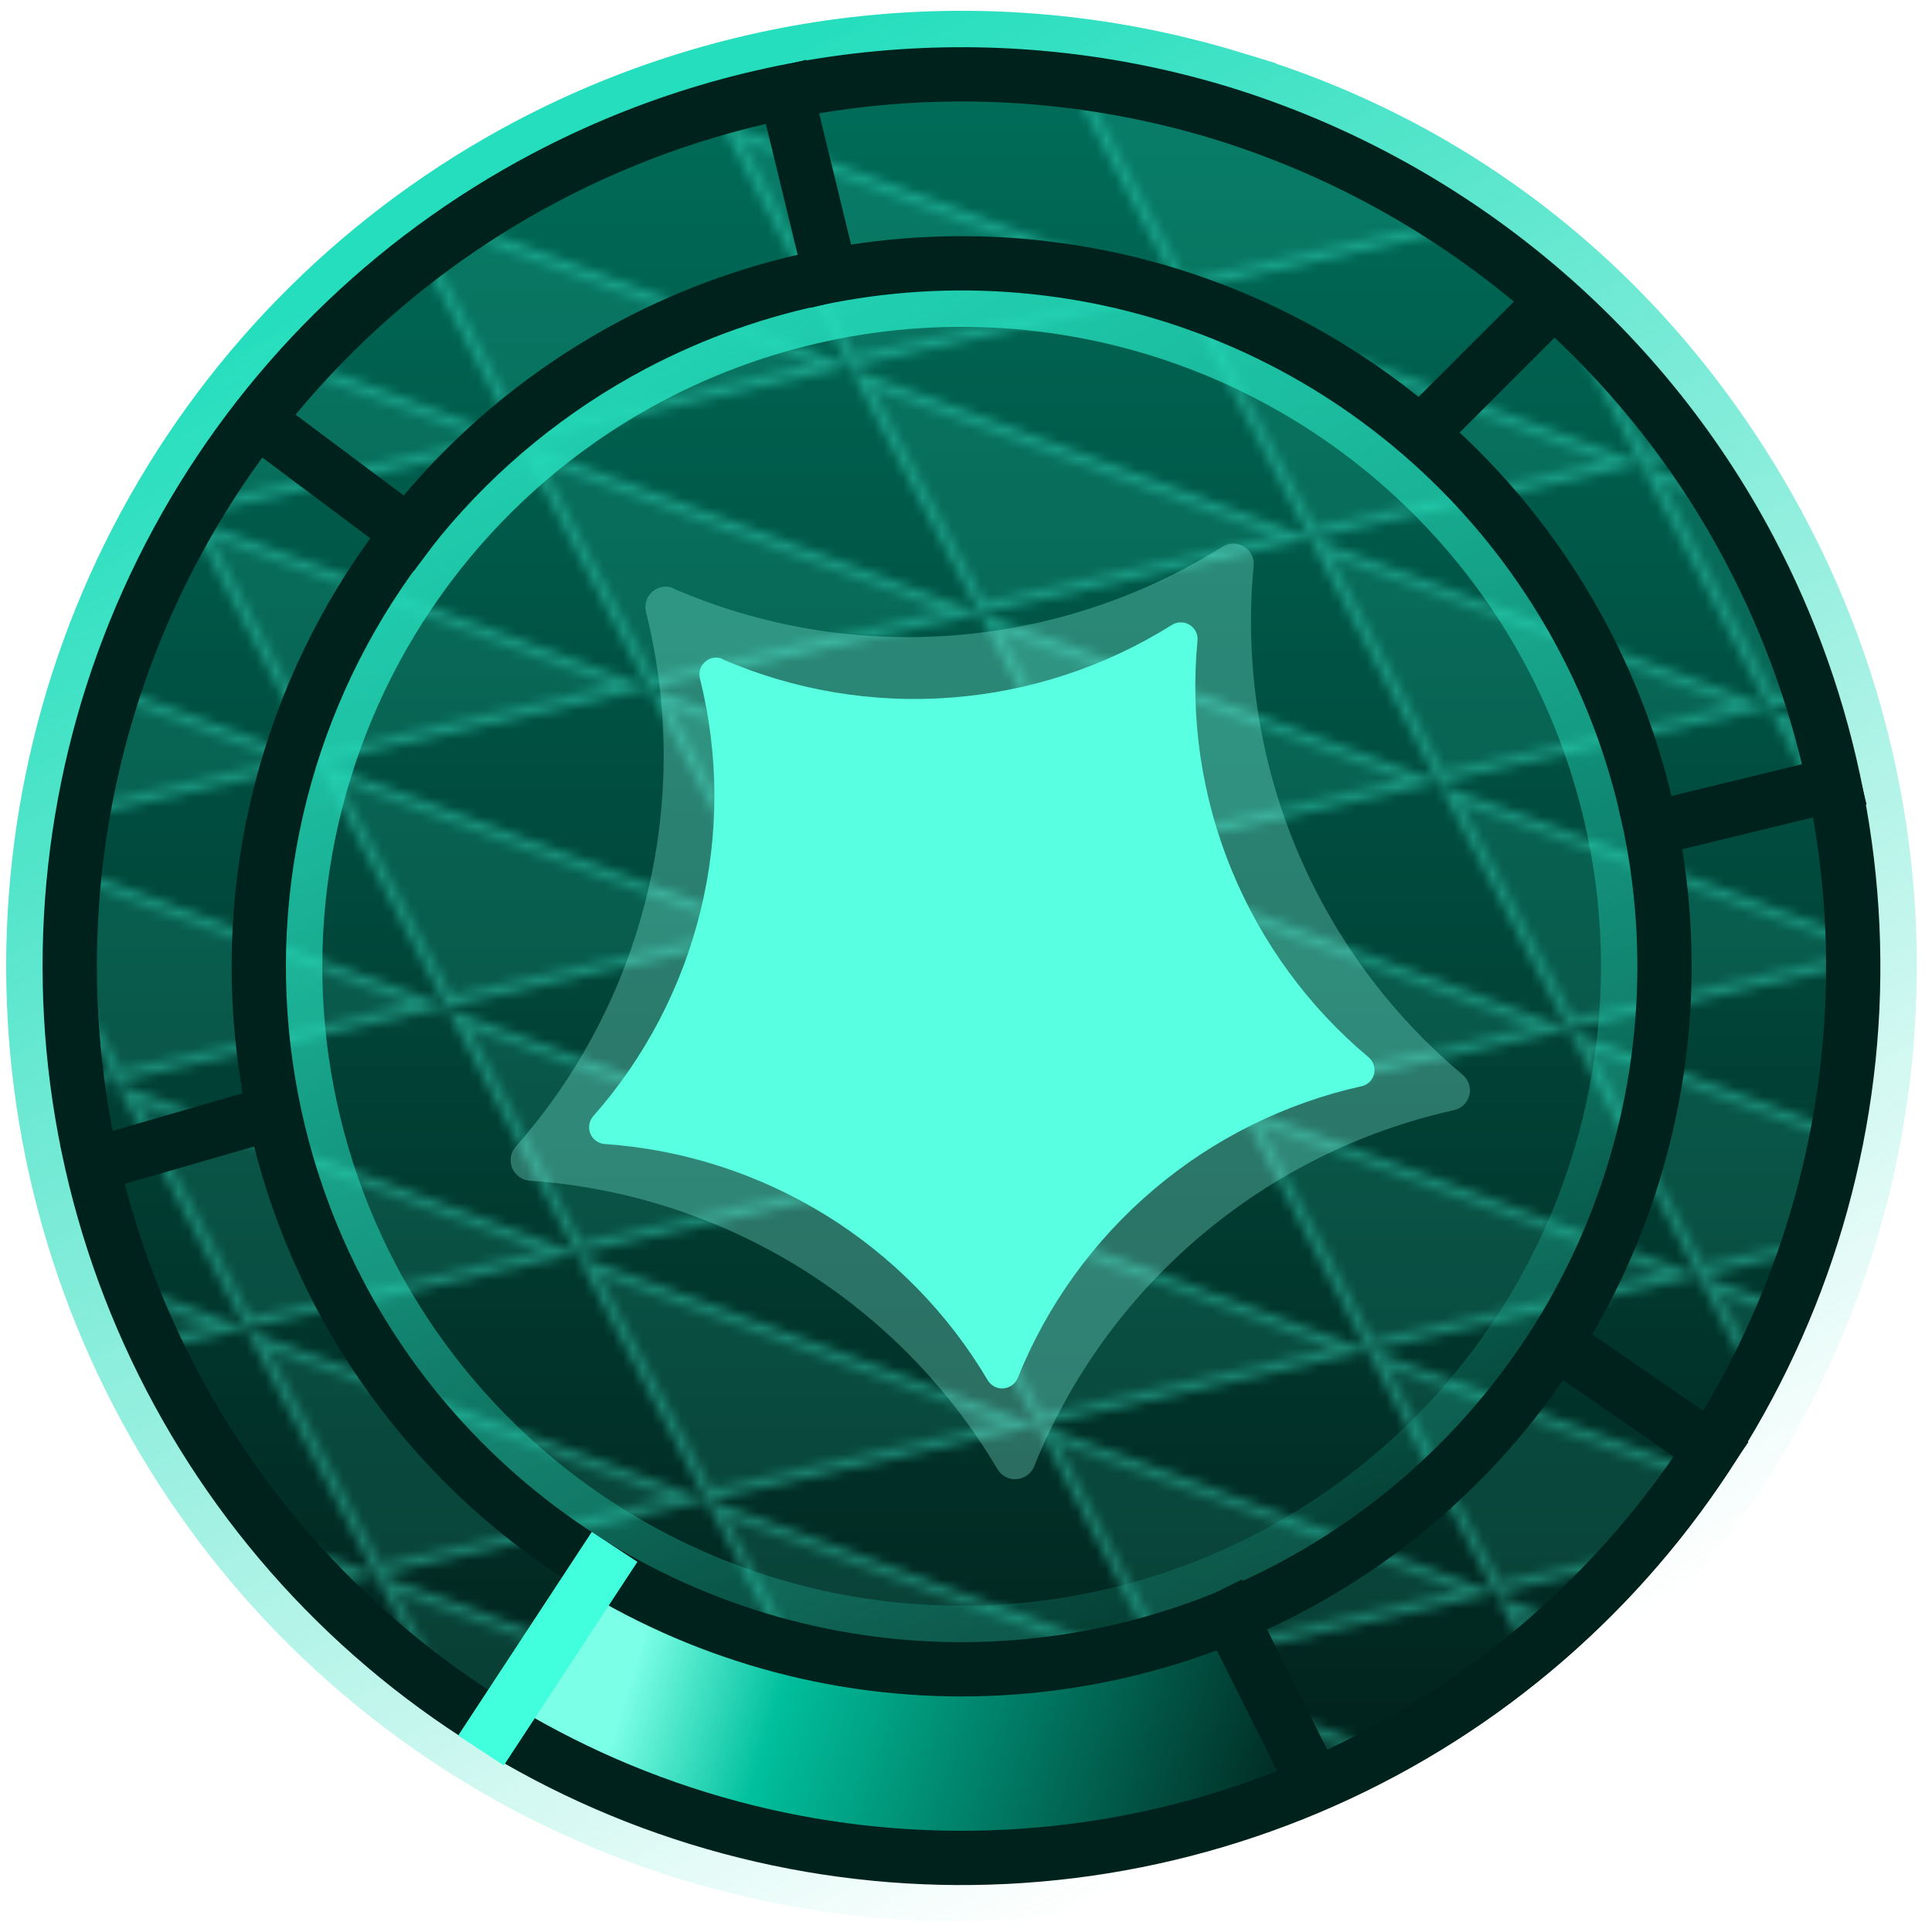 <svg fill="none" height="200" viewBox="0 0 200 200" width="200" xmlns="http://www.w3.org/2000/svg" xmlns:xlink="http://www.w3.org/1999/xlink"><filter id="a" color-interpolation-filters="sRGB" filterUnits="userSpaceOnUse" height="41.498" width="99.66" x="45.851" y="156.855"><feFlood flood-opacity="0" result="BackgroundImageFix"/><feBlend in="SourceGraphic" in2="BackgroundImageFix" mode="normal" result="shape"/><feGaussianBlur result="effect1_foregroundBlur_1870_147885" stdDeviation="3.289"/></filter><filter id="b" color-interpolation-filters="sRGB" filterUnits="userSpaceOnUse" height="144.225" width="146.672" x="29.177" y="32.588"><feFlood flood-opacity="0" result="BackgroundImageFix"/><feBlend in="SourceGraphic" in2="BackgroundImageFix" mode="normal" result="shape"/><feGaussianBlur result="effect1_foregroundBlur_1870_147885" stdDeviation="11.842"/></filter><filter id="c" color-interpolation-filters="sRGB" filterUnits="userSpaceOnUse" height="32.03" width="26.408" x="43.503" y="154.656"><feFlood flood-opacity="0" result="BackgroundImageFix"/><feBlend in="SourceGraphic" in2="BackgroundImageFix" mode="normal" result="shape"/><feGaussianBlur result="effect1_foregroundBlur_1870_147885" stdDeviation="1.974"/></filter><linearGradient id="d" gradientUnits="userSpaceOnUse" x1="99.797" x2="99.797" y1="5.54" y2="195.013"><stop offset="0" stop-color="#006e5a"/><stop offset="1" stop-color="#011d18"/></linearGradient><linearGradient id="e" gradientUnits="userSpaceOnUse" x1="62.298" x2="135.982" y1="168.697" y2="191.065"><stop offset=".055" stop-color="#7cffe7"/><stop offset=".257" stop-color="#00bf9c"/><stop offset="1" stop-color="#011d18"/></linearGradient><linearGradient id="f" gradientUnits="userSpaceOnUse" x1="56.432" x2="142.641" y1="18.381" y2="181.65"><stop offset="0" stop-color="#25debd"/><stop offset="1" stop-color="#25debd" stop-opacity="0"/></linearGradient><clipPath id="g"><path d="m0 0h200v200h-200z"/></clipPath><mask id="h" height="335" maskUnits="userSpaceOnUse" width="298" x="-49" y="-50"><g fill="none" mask="url(#i)"><path d="m-41.865 154.161 44.812 16.506-32.282 7.3z" fill="#00160f" fill-opacity=".3"/><path d="m-41.865 154.161 44.812 16.506-32.282 7.3z" stroke="#00dbb1" stroke-width="1.052"/><path d="m-7.624 146.418 44.8 16.508-32.27 7.298z" fill="#00160f" fill-opacity=".3"/><path d="m-7.624 146.418 44.8 16.508-32.27 7.298z" stroke="#00dbb1" stroke-width="1.052"/><path d="m-21.072 120.87 44.8 16.508-32.27 7.297z" fill="#00160f" fill-opacity=".3"/><path d="m-21.072 120.87 44.8 16.508-32.27 7.297z" stroke="#00dbb1" stroke-width="1.052"/><path d="m-34.52 95.32 44.795 16.5-32.27 7.297z" fill="#00160f" fill-opacity=".3"/><path d="m-34.52 95.32 44.795 16.5-32.27 7.297z" stroke="#00dbb1" stroke-width="1.052"/><path d="m-15.211 204.807 44.812 16.506-32.282 7.3z" fill="#00160f" fill-opacity=".3"/><path d="m-15.211 204.807 44.812 16.506-32.282 7.3z" stroke="#00dbb1" stroke-width="1.052"/><path d="m19.03 197.064 44.8 16.508-32.27 7.298z" fill="#00160f" fill-opacity=".3"/><path d="m19.03 197.064 44.8 16.508-32.27 7.298z" stroke="#00dbb1" stroke-width="1.052"/><path d="m-28.658 179.258 44.812 16.506-32.282 7.3z" fill="#00160f" fill-opacity=".3"/><path d="m-28.658 179.258 44.812 16.506-32.282 7.3z" stroke="#00dbb1" stroke-width="1.052"/><path d="m5.583 171.515 44.8 16.508-32.27 7.297z" fill="#00160f" fill-opacity=".3"/><path d="m5.583 171.515 44.8 16.508-32.27 7.297z" stroke="#00dbb1" stroke-width="1.052"/><path d="m-19.455-21.604 44.795 16.5-32.27 7.297z" fill="#00160f" fill-opacity=".3"/><path d="m-19.455-21.604 44.795 16.5-32.27 7.297z" stroke="#00dbb1" stroke-width="1.052"/><path d="m-13.58 62.331 44.8 16.509-32.27 7.297z" fill="#00160f" fill-opacity=".3"/><path d="m-13.58 62.331 44.8 16.509-32.27 7.297z" stroke="#00dbb1" stroke-width="1.052"/><path d="m20.649 54.591 44.8 16.509-32.27 7.297z" fill="#00160f" fill-opacity=".3"/><path d="m20.649 54.591 44.8 16.509-32.27 7.297z" stroke="#00dbb1" stroke-width="1.052"/><path d="m54.876 46.85 44.812 16.506-32.282 7.3z" fill="#00160f" fill-opacity=".3"/><path d="m54.876 46.85 44.812 16.506-32.282 7.3z" stroke="#00dbb1" stroke-width="1.052"/><path d="m89.117 39.107 44.8 16.509-32.27 7.297z" fill="#00160f" fill-opacity=".3"/><path d="m89.117 39.107 44.8 16.509-32.27 7.297z" stroke="#00dbb1" stroke-width="1.052"/><path d="m123.347 31.368 44.8 16.509-32.271 7.297z" fill="#00160f" fill-opacity=".3"/><path d="m123.347 31.368 44.8 16.509-32.271 7.297z" stroke="#00dbb1" stroke-width="1.052"/><path d="m157.574 23.627 44.8 16.509-32.27 7.297z" fill="#00160f" fill-opacity=".3"/><path d="m157.574 23.627 44.8 16.509-32.27 7.297z" stroke="#00dbb1" stroke-width="1.052"/><path d="m191.803 15.887 44.812 16.506-32.283 7.3z" fill="#00160f" fill-opacity=".3"/><path d="m191.803 15.887 44.812 16.506-32.283 7.3z" stroke="#00dbb1" stroke-width="1.052"/><path d="m-27.027 36.781 44.795 16.5-32.27 7.297z" fill="#00160f" fill-opacity=".3"/><path d="m-27.027 36.781 44.795 16.5-32.27 7.297z" stroke="#00dbb1" stroke-width="1.052"/><path d="m7.201 29.041 44.795 16.5-32.27 7.297z" fill="#00160f" fill-opacity=".3"/><path d="m7.201 29.041 44.795 16.5-32.27 7.297z" stroke="#00dbb1" stroke-width="1.052"/><path d="m41.429 21.301 44.807 16.497-32.282 7.3z" fill="#00160f" fill-opacity=".3"/><path d="m41.429 21.301 44.807 16.497-32.282 7.3z" stroke="#00dbb1" stroke-width="1.052"/><path d="m75.67 13.558 44.795 16.5-32.27 7.297z" fill="#00160f" fill-opacity=".3"/><path d="m75.67 13.558 44.795 16.5-32.27 7.297z" stroke="#00dbb1" stroke-width="1.052"/><path d="m109.899 5.818 44.795 16.5-32.27 7.297z" fill="#00160f" fill-opacity=".3"/><path d="m109.899 5.818 44.795 16.5-32.27 7.297z" stroke="#00dbb1" stroke-width="1.052"/><path d="m144.127-1.922 44.795 16.5-32.27 7.297z" fill="#00160f" fill-opacity=".3"/><path d="m144.127-1.922 44.795 16.5-32.27 7.297z" stroke="#00dbb1" stroke-width="1.052"/><path d="m178.355-9.662 44.807 16.497-32.282 7.3z" fill="#00160f" fill-opacity=".3"/><path d="m178.355-9.662 44.807 16.497-32.282 7.3z" stroke="#00dbb1" stroke-width="1.052"/><path d="m-40.479 11.224 44.8 16.509-32.27 7.297z" fill="#00160f" fill-opacity=".3"/><path d="m-40.479 11.224 44.8 16.509-32.27 7.297z" stroke="#00dbb1" stroke-width="1.052"/><path d="m-6.251 3.483 44.8 16.509-32.27 7.297z" fill="#00160f" fill-opacity=".3"/><path d="m-6.251 3.483 44.8 16.509-32.27 7.297z" stroke="#00dbb1" stroke-width="1.052"/><path d="m27.978-4.257 44.812 16.506-32.282 7.3z" fill="#00160f" fill-opacity=".3"/><path d="m27.978-4.257 44.812 16.506-32.282 7.3z" stroke="#00dbb1" stroke-width="1.052"/><path d="m62.218-12 44.8 16.509-32.27 7.297z" fill="#00160f" fill-opacity=".3"/><path d="m62.218-12 44.8 16.509-32.27 7.297z" stroke="#00dbb1" stroke-width="1.052"/><path d="m96.447-19.74 44.8 16.509-32.27 7.297z" fill="#00160f" fill-opacity=".3"/><path d="m96.447-19.74 44.8 16.509-32.27 7.297z" stroke="#00dbb1" stroke-width="1.052"/><path d="m26.606 138.678 44.8 16.509-32.27 7.297z" fill="#00160f" fill-opacity=".3"/><path d="m26.606 138.678 44.8 16.509-32.27 7.297z" stroke="#00dbb1" stroke-width="1.052"/><path d="m60.834 130.938 44.8 16.509-32.27 7.297z" fill="#00160f" fill-opacity=".3"/><path d="m60.834 130.938 44.8 16.509-32.27 7.297z" stroke="#00dbb1" stroke-width="1.052"/><path d="m95.061 123.198 44.812 16.506-32.282 7.3z" fill="#00160f" fill-opacity=".3"/><path d="m95.061 123.198 44.812 16.506-32.282 7.3z" stroke="#00dbb1" stroke-width="1.052"/><path d="m129.303 115.455 44.8 16.509-32.271 7.297z" fill="#00160f" fill-opacity=".3"/><path d="m129.303 115.455 44.8 16.509-32.271 7.297z" stroke="#00dbb1" stroke-width="1.052"/><path d="m163.532 107.715 44.8 16.509-32.27 7.297z" fill="#00160f" fill-opacity=".3"/><path d="m163.532 107.715 44.8 16.509-32.27 7.297z" stroke="#00dbb1" stroke-width="1.052"/><path d="m197.76 99.975 44.8 16.509-32.27 7.297z" fill="#00160f" fill-opacity=".3"/><path d="m197.76 99.975 44.8 16.509-32.27 7.297z" stroke="#00dbb1" stroke-width="1.052"/><path d="m13.157 113.129 44.8 16.509-32.27 7.297z" fill="#00160f" fill-opacity=".3"/><path d="m13.157 113.129 44.8 16.509-32.27 7.297z" stroke="#00dbb1" stroke-width="1.052"/><path d="m47.386 105.39 44.8 16.508-32.27 7.297z" fill="#00160f" fill-opacity=".3"/><path d="m47.386 105.39 44.8 16.508-32.27 7.297z" stroke="#00dbb1" stroke-width="1.052"/><path d="m81.613 97.649 44.812 16.506-32.282 7.3z" fill="#00160f" fill-opacity=".3"/><path d="m81.613 97.649 44.812 16.506-32.282 7.3z" stroke="#00dbb1" stroke-width="1.052"/><path d="m115.855 89.906 44.8 16.509-32.271 7.297z" fill="#00160f" fill-opacity=".3"/><path d="m115.855 89.906 44.8 16.509-32.271 7.297z" stroke="#00dbb1" stroke-width="1.052"/><path d="m150.083 82.166 44.8 16.509-32.27 7.297z" fill="#00160f" fill-opacity=".3"/><path d="m150.083 82.166 44.8 16.509-32.27 7.297z" stroke="#00dbb1" stroke-width="1.052"/><path d="m184.312 74.426 44.799 16.509-32.27 7.297z" fill="#00160f" fill-opacity=".3"/><path d="m184.312 74.426 44.799 16.509-32.27 7.297z" stroke="#00dbb1" stroke-width="1.052"/><path d="m-.289 87.58 44.795 16.5-32.27 7.297z" fill="#00160f" fill-opacity=".3"/><path d="m-.289 87.58 44.795 16.5-32.27 7.297z" stroke="#00dbb1" stroke-width="1.052"/><path d="m33.94 79.841 44.795 16.5-32.27 7.298z" fill="#00160f" fill-opacity=".3"/><path d="m33.94 79.841 44.795 16.5-32.27 7.298z" stroke="#00dbb1" stroke-width="1.052"/><path d="m68.167 72.1 44.807 16.497-32.282 7.3z" fill="#00160f" fill-opacity=".3"/><path d="m68.167 72.1 44.807 16.497-32.282 7.3z" stroke="#00dbb1" stroke-width="1.052"/><path d="m102.408 64.357 44.795 16.5-32.27 7.297z" fill="#00160f" fill-opacity=".3"/><path d="m102.408 64.357 44.795 16.5-32.27 7.297z" stroke="#00dbb1" stroke-width="1.052"/><path d="m136.638 56.617 44.795 16.5-32.27 7.297z" fill="#00160f" fill-opacity=".3"/><path d="m136.638 56.617 44.795 16.5-32.27 7.297z" stroke="#00dbb1" stroke-width="1.052"/><path d="m170.865 48.877 44.795 16.5-32.27 7.297z" fill="#00160f" fill-opacity=".3"/><path d="m170.865 48.877 44.795 16.5-32.27 7.297z" stroke="#00dbb1" stroke-width="1.052"/><path d="m100.938 207.143 44.795 16.5-32.27 7.297z" fill="#00160f" fill-opacity=".3"/><path d="m100.938 207.143 44.795 16.5-32.27 7.297z" stroke="#00dbb1" stroke-width="1.052"/><path d="m135.166 199.402 44.807 16.498-32.282 7.3z" fill="#00160f" fill-opacity=".3"/><path d="m135.166 199.402 44.807 16.498-32.282 7.3z" stroke="#00dbb1" stroke-width="1.052"/><path d="m169.407 191.659 44.795 16.5-32.27 7.297z" fill="#00160f" fill-opacity=".3"/><path d="m169.407 191.659 44.795 16.5-32.27 7.297z" stroke="#00dbb1" stroke-width="1.052"/><path d="m53.259 189.325 44.8 16.508-32.27 7.298z" fill="#00160f" fill-opacity=".3"/><path d="m53.259 189.325 44.8 16.508-32.27 7.298z" stroke="#00dbb1" stroke-width="1.052"/><path d="m87.487 181.585 44.8 16.508-32.27 7.298z" fill="#00160f" fill-opacity=".3"/><path d="m87.487 181.585 44.8 16.508-32.27 7.298z" stroke="#00dbb1" stroke-width="1.052"/><path d="m121.715 173.844 44.812 16.507-32.282 7.3z" fill="#00160f" fill-opacity=".3"/><path d="m121.715 173.844 44.812 16.507-32.282 7.3z" stroke="#00dbb1" stroke-width="1.052"/><path d="m155.956 166.102 44.8 16.508-32.27 7.297z" fill="#00160f" fill-opacity=".3"/><path d="m155.956 166.102 44.8 16.508-32.27 7.297z" stroke="#00dbb1" stroke-width="1.052"/><path d="m190.185 158.362 44.8 16.508-32.271 7.298z" fill="#00160f" fill-opacity=".3"/><path d="m190.185 158.362 44.8 16.508-32.271 7.298z" stroke="#00dbb1" stroke-width="1.052"/><path d="m39.812 163.775 44.8 16.509-32.27 7.297z" fill="#00160f" fill-opacity=".3"/><path d="m39.812 163.775 44.8 16.509-32.27 7.297z" stroke="#00dbb1" stroke-width="1.052"/><path d="m74.04 156.036 44.8 16.508-32.27 7.297z" fill="#00160f" fill-opacity=".3"/><path d="m74.04 156.036 44.8 16.508-32.27 7.297z" stroke="#00dbb1" stroke-width="1.052"/><path d="m108.268 148.295 44.812 16.506-32.283 7.3z" fill="#00160f" fill-opacity=".3"/><path d="m108.268 148.295 44.812 16.506-32.283 7.3z" stroke="#00dbb1" stroke-width="1.052"/><path d="m142.509 140.552 44.8 16.509-32.27 7.297z" fill="#00160f" fill-opacity=".3"/><path d="m142.509 140.552 44.8 16.509-32.27 7.297z" stroke="#00dbb1" stroke-width="1.052"/><path d="m176.738 132.812 44.8 16.509-32.27 7.297z" fill="#00160f" fill-opacity=".3"/><path d="m176.738 132.812 44.8 16.509-32.27 7.297z" stroke="#00dbb1" stroke-width="1.052"/></g></mask><mask id="i" fill="none" height="335" maskUnits="userSpaceOnUse" width="298" x="-49" y="-50"><rect fill="#090909" height="334.373" rx="42.452" width="297.166" x="-48.685" y="-49.999"/></mask><g clip-path="url(#g)"><circle cx="99.797" cy="100.276" fill="url(#d)" r="94.737"/><g mask="url(#h)" opacity=".4"><circle cx="101.113" cy="100.276" fill="#41ffdd" r="92.105"/></g><g filter="url(#a)"><path d="m126.431 167.381 12.5 17.763c-3.289 1.316-32.237 7.237-48.684 6.579-13.158-.526-29.265-7.456-37.817-11.842l7.895-16.447c1.316 1.535 15.449 7.236 33.87 9.868 18.421 2.632 29.167-2.851 32.237-5.921z" fill="url(#e)"/></g><path d="m74.763 68.232c7.453 3.233 15.579 4.602 23.683 3.982 8.1-.607 15.932-3.18 22.816-7.489.275-.188.586-.288.924-.296.326-.011.649.074.941.241.283.172.508.416.659.701.154.293.208.618.177.944-.769 8.088.445 16.242 3.536 23.757 3.091 7.516 7.953 14.17 14.18 19.378.25.21.425.481.529.779.1.311.111.637.038.943-.082.311-.241.598-.464.823-.232.23-.517.38-.833.45-7.938 1.763-15.335 5.444-21.533 10.707-6.207 5.267-11.031 11.955-14.064 19.505-.12.299-.326.557-.593.741-.262.192-.569.3-.885.329-.317.028-.64-.037-.923-.187-.283-.151-.524-.365-.691-.641-4.129-6.989-9.91-12.87-16.814-17.132-6.912-4.256-14.752-6.783-22.856-7.339-.322-.023-.629-.139-.892-.332-.263-.193-.463-.451-.584-.74-.125-.298-.158-.623-.11-.937.048-.315.19-.614.4-.864 5.384-6.095 9.196-13.404 11.124-21.302 1.929-7.898 1.898-16.141-.071-24.025-.079-.311-.069-.637.026-.944.095-.307.275-.573.524-.79.245-.204.542-.351.859-.4.316-.049.639-.006.938.115z" fill="#41ffdd"/><g filter="url(#b)"><path d="m69.69 60.917c9.102 3.949 19.027 5.62 28.924 4.864 9.893-.741 19.458-3.884 27.865-9.146.336-.23.716-.352 1.129-.361.398-.014.793.091 1.149.295.346.209.621.508.804.856.189.358.255.754.217 1.153-.939 9.878.543 19.836 4.318 29.015s9.713 17.307 17.318 23.666c.306.257.52.588.647.953.122.379.136.777.046 1.151-.1.38-.294.73-.567 1.005-.283.28-.631.464-1.017.55-9.695 2.153-18.729 6.649-26.299 13.076-7.579 6.433-13.472 14.601-17.175 23.821-.147.365-.399.681-.725.906-.32.234-.694.366-1.081.401-.387.034-.782-.045-1.127-.228-.345-.184-.64-.446-.844-.783-5.043-8.536-12.103-15.719-20.535-20.923-8.442-5.199-18.016-8.284-27.914-8.964-.393-.027-.769-.169-1.089-.405s-.565-.551-.713-.904c-.153-.364-.193-.761-.134-1.144.059-.384.232-.75.488-1.055 6.575-7.445 11.231-16.371 13.586-26.017 2.355-9.646 2.318-19.713-.087-29.341-.096-.38-.084-.779.031-1.153.116-.375.336-.7.64-.965.299-.25.662-.428 1.049-.488.386-.06.78-.007 1.145.14z" fill="#8dffeb" fill-opacity=".3"/></g><path d="m33.175 79.522c5.437-17.598 17.637-32.318 33.91-40.931 12.159-6.42 25.939-9.089 39.608-7.675 13.67 1.414 26.612 6.849 37.191 15.625l.001.001c10.576 8.769 18.323 20.482 22.243 33.652v0c3.925 13.18 3.856 27.211-.201 40.345v.001c-4.049 13.128-11.913 24.758-22.58 33.425-10.674 8.67-23.669 13.969-37.357 15.25-13.679 1.277-27.44-1.529-39.525-8.07-12.085-6.54-21.964-16.524-28.38-28.674-8.581-16.31-10.347-35.348-4.911-52.949zm95.613-70.547-.013-.004-.013-.004-1.003-.3c-.004-.001-.008-.003-.012-.004-24.225-7.479-50.429-5.03-72.85 6.809-16.723 8.83-30.448 22.415-39.45 39.046-9.003 16.632-12.861 35.556-11.107 54.385l0.0.001c1.763 18.826 9.066 36.708 20.984 51.389 11.918 14.682 27.924 25.5 45.994 31.074 18.066 5.572 37.379 5.679 55.503.277 18.128-5.395 34.24-16.053 46.312-30.603l.001-.002c12.068-14.56 19.55-32.371 21.5-51.174v-.001c1.946-18.81-1.726-37.769-10.556-54.491-11.815-22.377-31.021-38.901-55.29-46.397z" stroke="url(#f)" stroke-miterlimit="10" stroke-width="6.579"/><g stroke="#00221c"><path d="m30.032 78.551c-5.694 18.435-3.843 38.374 5.143 55.455 6.719 12.726 17.066 23.182 29.724 30.033 12.658 6.851 27.071 9.79 41.396 8.452 14.335-1.342 27.946-6.891 39.125-15.972 11.171-9.076 19.408-21.257 23.649-35.008 4.249-13.756 4.321-28.452.211-42.255-4.106-13.795-12.22-26.062-23.297-35.246-11.08-9.192-24.635-14.884-38.952-16.366-14.317-1.481-28.75 1.315-41.484 8.038-17.051 9.024-29.833 24.451-35.523 42.894zm96.469-66.83c23.396 7.226 43.177 23.489 54.606 45.133 8.526 16.147 12.134 34.507 10.255 52.671-1.883 18.156-9.107 35.355-20.76 49.414-11.658 14.052-27.216 24.342-44.72 29.551-17.499 5.217-36.148 5.114-53.594-.268-17.446-5.381-32.901-15.827-44.409-30.003-11.508-14.177-18.561-31.445-20.263-49.622-1.694-18.183 2.032-36.455 10.725-52.514s21.945-29.177 38.093-37.703c21.653-11.433 46.96-13.797 70.356-6.571z" stroke-miterlimit="10" stroke-width="5.619"/><path d="m145.58 46.329 16.448-16.448" stroke-width="5.619"/><path d="m168.219 86.46 24.342-5.921" stroke-width="5.619"/><path d="m160.489 138.543 18.915 13.048" stroke-width="5.619"/><path d="m126.062 164.75 11.185 22.368" stroke-width="5.619"/></g><g filter="url(#c)"><path d="m49.799 181.197 13.816-21.053" stroke="#41ffdd" stroke-width="5.619"/></g><path d="m49.799 181.197 13.816-21.053" stroke="#41ffdd" stroke-width="5.619"/><path d="m7.034 121.329 22.756-6.579" stroke="#00221c" stroke-width="5.619"/><path d="m25.186 42.381 19.349 14.474" stroke="#00221c" stroke-width="5.619"/><path d="m80.719 6.855 5.921 24.342" stroke="#00221c" stroke-width="5.619"/></g></svg>